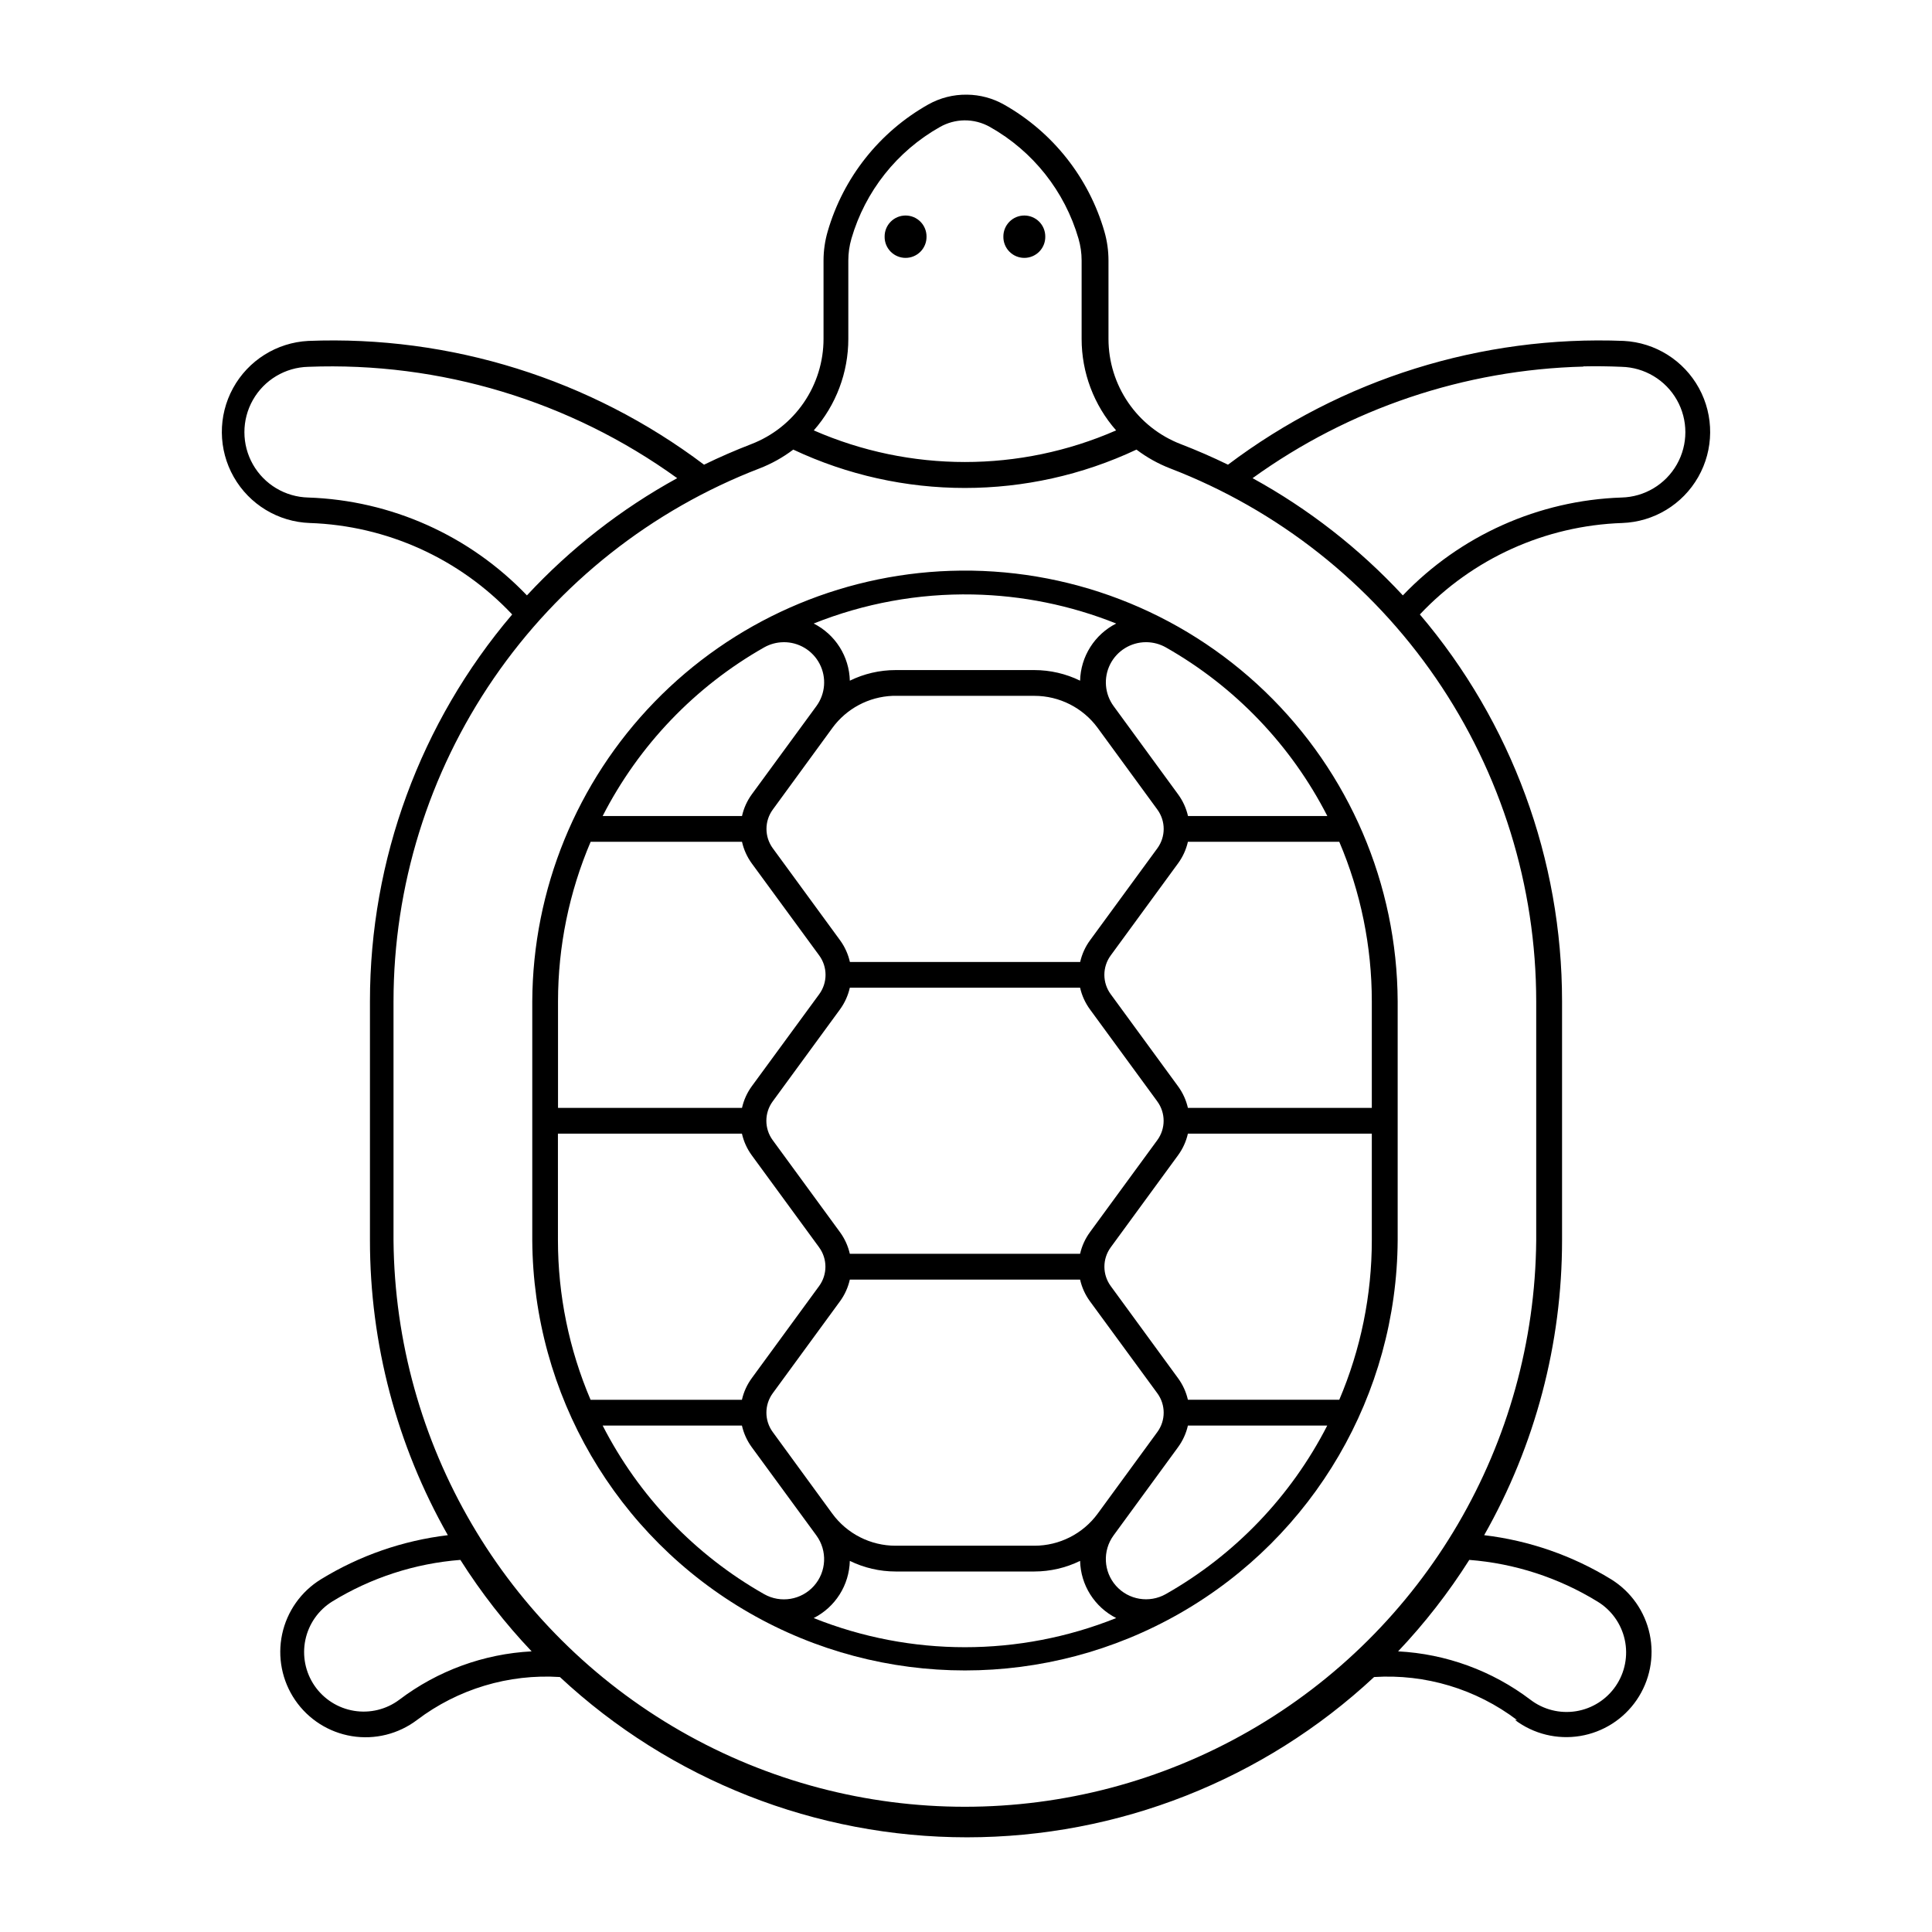 <?xml version="1.0" encoding="UTF-8"?>
<!-- Uploaded to: ICON Repo, www.iconrepo.com, Generator: ICON Repo Mixer Tools -->
<svg fill="#000000" width="800px" height="800px" version="1.1" viewBox="144 144 512 512" xmlns="http://www.w3.org/2000/svg">
 <g>
  <path d="m395.83 295.28c-29.629 1.008-57.719 13.453-78.371 34.723-20.652 21.266-32.266 49.711-32.402 79.355v63.32c0.234 40.809 22.141 78.418 57.523 98.754 35.383 20.336 78.906 20.336 114.29 0 35.383-20.336 57.289-57.945 57.527-98.754v-63.32c-0.141-30.996-12.828-60.613-35.164-82.105-22.336-21.492-52.418-33.023-83.398-31.973zm5.969 6.262c13.027 0.25 25.902 2.856 38.004 7.699-2.812 1.426-5.188 3.586-6.871 6.254-1.688 2.668-2.617 5.738-2.695 8.891-3.773-1.844-7.918-2.805-12.121-2.809h-36.785c-4.199 0.004-8.344 0.965-12.117 2.809-0.082-3.152-1.012-6.227-2.699-8.895-1.688-2.664-4.062-4.824-6.879-6.25 13.398-5.363 27.734-7.981 42.164-7.699zm-50.195 12.645h-0.004c4.043-0.059 7.769 2.176 9.621 5.766 1.855 3.59 1.516 7.922-0.871 11.18l-17.113 23.371c-1.254 1.719-2.137 3.68-2.598 5.754h-36.93c9.598-18.758 24.477-34.297 42.805-44.695 1.555-0.875 3.305-1.348 5.086-1.371zm96.059 0h0.207c1.781 0.027 3.531 0.496 5.086 1.375 18.328 10.395 33.207 25.934 42.801 44.695h-36.93 0.004c-0.473-2.078-1.367-4.039-2.629-5.754l-17.082-23.371c-2.367-3.234-2.719-7.519-0.914-11.098 1.809-3.574 5.469-5.836 9.477-5.848zm-67.137 14.219c0.277-0.004 0.551-0.004 0.828 0h36.785-0.004c6.625 0.004 12.852 3.164 16.766 8.504l15.812 21.633c2.234 3.055 2.234 7.203 0 10.262l-17.84 24.379v-0.004c-1.258 1.719-2.148 3.68-2.617 5.758h-61.023c-0.465-2.078-1.352-4.035-2.606-5.758l-17.828-24.379c-2.234-3.055-2.234-7.203 0-10.258l15.793-21.633h-0.004c3.746-5.121 9.621-8.25 15.957-8.504zm-80 38.68h40.113c0.465 2.07 1.348 4.023 2.598 5.738l17.859 24.379v-0.004c2.242 3.062 2.242 7.223 0 10.281l-17.859 24.379c-1.25 1.715-2.133 3.668-2.598 5.738h-48.758v-28.238c0.004-14.527 2.945-28.906 8.645-42.273zm158.28 0h40.117c5.691 13.367 8.625 27.746 8.621 42.273v28.238h-48.738c-0.473-2.074-1.367-4.023-2.625-5.738l-17.828-24.379c-2.246-3.059-2.246-7.219 0-10.281l17.828-24.379v0.004c1.258-1.715 2.152-3.664 2.625-5.738zm-89.598 38.66h61.027c0.469 2.078 1.359 4.035 2.617 5.754l17.84 24.379h-0.004c2.246 3.059 2.246 7.223 0 10.281l-17.84 24.379h0.004c-1.258 1.711-2.148 3.664-2.617 5.734h-61.023c-0.469-2.07-1.355-4.019-2.606-5.734l-17.828-24.379c-2.246-3.059-2.246-7.223 0-10.281l17.828-24.379c1.254-1.719 2.141-3.68 2.606-5.754zm-77.352 38.68h48.758l0.004-0.004c0.469 2.078 1.359 4.039 2.617 5.758l17.84 24.379h-0.004c2.234 3.055 2.234 7.207 0 10.262l-17.84 24.398h0.004c-1.258 1.711-2.148 3.664-2.617 5.734h-40.113c-5.699-13.363-8.641-27.746-8.645-42.273zm166.95 0h48.738v28.258-0.004c0.004 14.527-2.93 28.906-8.621 42.273h-40.117c-0.473-2.07-1.367-4.023-2.625-5.734l-17.828-24.398c-2.234-3.055-2.234-7.207 0-10.262l17.828-24.379c1.262-1.719 2.156-3.676 2.625-5.758zm-89.598 38.68h61.023l0.004-0.004c0.469 2.078 1.359 4.039 2.617 5.758l17.859 24.379c2.234 3.055 2.234 7.203 0 10.258l-15.812 21.633c-3.914 5.344-10.141 8.5-16.766 8.504h-36.781c-6.633 0.004-12.867-3.156-16.785-8.504l-15.789-21.633c-2.234-3.055-2.234-7.203 0-10.262l17.828-24.379v0.004c1.254-1.723 2.141-3.68 2.606-5.758zm-65.5 38.68h36.906l0.004-0.004c0.469 2.078 1.359 4.035 2.617 5.754l17.113 23.367v0.004c2.965 4.051 2.699 9.625-0.645 13.375-3.34 3.75-8.848 4.656-13.211 2.176-18.32-10.395-33.191-25.926-42.785-44.676zm155.1 0h36.93v-0.004c-9.598 18.754-24.477 34.285-42.801 44.676-4.367 2.457-9.855 1.543-13.184-2.199-3.332-3.746-3.602-9.301-0.652-13.352l17.082-23.367v-0.004c1.262-1.715 2.156-3.676 2.625-5.754zm-89.598 35.871 0.004-0.004c3.773 1.844 7.918 2.805 12.117 2.809h36.785c4.203-0.004 8.348-0.965 12.121-2.809 0.078 3.152 1.008 6.227 2.691 8.891 1.688 2.668 4.059 4.832 6.875 6.258-25.73 10.301-54.438 10.301-80.168 0 2.816-1.426 5.191-3.586 6.879-6.254s2.617-5.742 2.699-8.895z"/>
  <path d="m400.24 169.09c-3.59-0.055-7.129 0.848-10.258 2.606-12.941 7.297-22.504 19.379-26.641 33.648-0.727 2.5-1.094 5.09-1.098 7.695v20.762c0 6.039-1.828 11.938-5.246 16.914-3.414 4.981-8.258 8.809-13.895 10.98-4.25 1.637-8.43 3.457-12.523 5.453-30.129-22.711-67.188-34.301-104.89-32.801-8.367 0.434-15.914 5.176-19.938 12.527-4.019 7.352-3.945 16.262 0.203 23.543s11.773 11.891 20.148 12.184c20.375 0.688 39.648 9.398 53.629 24.234-24.336 28.617-37.695 64.961-37.691 102.52v63.32c-0.004 27.402 7.106 54.336 20.641 78.164-11.93 1.422-23.406 5.41-33.641 11.695-5.266 3.238-8.977 8.492-10.27 14.539-1.289 6.043-0.047 12.355 3.441 17.461 3.484 5.106 8.91 8.559 15.012 9.559 6.102 1 12.344-0.547 17.277-4.273 10.852-8.219 24.293-12.262 37.879-11.391 29.293 27.297 67.844 42.477 107.88 42.477 40.043 0 78.594-15.18 107.89-42.477 13.582-0.867 27.02 3.176 37.871 11.391h-0.52c4.934 3.707 11.168 5.238 17.258 4.234 6.09-1.004 11.504-4.457 14.984-9.551 3.481-5.098 4.727-11.395 3.449-17.43-1.281-6.039-4.973-11.293-10.219-14.539-10.238-6.285-21.719-10.277-33.652-11.695 13.531-23.828 20.645-50.762 20.641-78.164v-63.32c0.008-37.562-13.352-73.902-37.684-102.52 13.98-14.832 33.25-23.543 53.621-24.234 8.375-0.293 16-4.902 20.148-12.184s4.223-16.191 0.203-23.543c-4.023-7.352-11.57-12.094-19.938-12.527-37.699-1.496-74.754 10.09-104.88 32.801-4.094-1.996-8.27-3.816-12.523-5.453-5.633-2.172-10.48-5.996-13.898-10.977-3.422-4.981-5.25-10.879-5.25-16.918v-20.762c0-2.606-0.363-5.195-1.086-7.695-4.137-14.27-13.699-26.352-26.641-33.648-2.977-1.672-6.328-2.57-9.742-2.606zm-0.723 6.805c2.394-0.031 4.758 0.574 6.844 1.758 11.387 6.414 19.809 17.039 23.453 29.59 0.547 1.883 0.828 3.836 0.828 5.797v20.762c-0.004 8.93 3.246 17.555 9.141 24.258-25.539 11.172-54.582 11.172-80.121 0 5.898-6.703 9.152-15.328 9.152-24.258v-20.762c0-1.961 0.277-3.914 0.824-5.797 3.648-12.551 12.066-23.176 23.457-29.59 1.973-1.117 4.195-1.723 6.461-1.758zm164.06 65.199c3.383-0.07 6.766-0.031 10.145 0.117 6.09 0.145 11.66 3.477 14.664 8.777 3.004 5.297 3.004 11.789 0 17.086-3.004 5.301-8.574 8.633-14.664 8.777-21.965 0.742-42.766 10.051-57.953 25.934-11.527-12.422-24.973-22.91-39.824-31.066 25.594-18.465 56.164-28.773 87.715-29.566zm-337.89 0.117c34.973-1.363 69.398 9.027 97.777 29.508-14.852 8.156-28.297 18.645-39.824 31.066-15.188-15.883-35.988-25.191-57.953-25.934-6.09-0.145-11.66-3.477-14.664-8.777-3.004-5.297-3.004-11.789 0-17.086 3.004-5.301 8.574-8.633 14.664-8.777zm128.54 21.934v0.004c28.801 13.555 62.148 13.555 90.949 0 2.734 2.07 5.746 3.75 8.945 4.988 28.547 10.992 53.094 30.379 70.406 55.598s26.582 55.094 26.586 85.684v63.32c-0.48 53.773-29.441 103.26-76.094 130.01-46.648 26.75-103.99 26.75-150.64 0-46.652-26.75-75.613-76.234-76.094-130.01v-63.32c0.004-30.59 9.273-60.465 26.586-85.684s41.859-44.605 70.406-55.598c3.199-1.238 6.211-2.918 8.945-4.988zm-88.223 294.24v0.004c5.492 8.672 11.816 16.789 18.883 24.238-12.699 0.664-24.906 5.125-35.047 12.805-3.441 2.586-7.789 3.652-12.035 2.949-4.25-0.699-8.027-3.106-10.457-6.656-2.43-3.555-3.305-7.945-2.418-12.156 0.887-4.215 3.457-7.879 7.113-10.152 10.289-6.312 21.93-10.094 33.961-11.027zm267.37 0 0.004 0.004c12.027 0.934 23.664 4.715 33.949 11.027 3.707 2.242 6.332 5.914 7.254 10.152 0.918 4.234 0.055 8.664-2.391 12.242-2.445 3.582-6.254 5.996-10.535 6.684-4.281 0.684-8.656-0.426-12.094-3.062-10.141-7.68-22.348-12.141-35.047-12.805 7.059-7.449 13.375-15.566 18.863-24.238z"/>
  <path d="m389.54 206.73c0.016-1.484-0.562-2.914-1.605-3.969-1.043-1.055-2.465-1.648-3.949-1.648s-2.906 0.594-3.949 1.648c-1.043 1.055-1.621 2.484-1.602 3.969-0.02 1.484 0.559 2.91 1.602 3.965 1.043 1.055 2.465 1.648 3.949 1.648s2.906-0.594 3.949-1.648c1.043-1.055 1.621-2.481 1.605-3.965z"/>
  <path d="m421.01 206.73c0.016-1.484-0.562-2.914-1.605-3.969-1.043-1.055-2.465-1.648-3.949-1.648s-2.906 0.594-3.949 1.648c-1.043 1.055-1.621 2.484-1.605 3.969-0.016 1.484 0.562 2.91 1.605 3.965 1.043 1.055 2.465 1.648 3.949 1.648s2.906-0.594 3.949-1.648c1.043-1.055 1.621-2.481 1.605-3.965z"/>
 </g>
</svg>